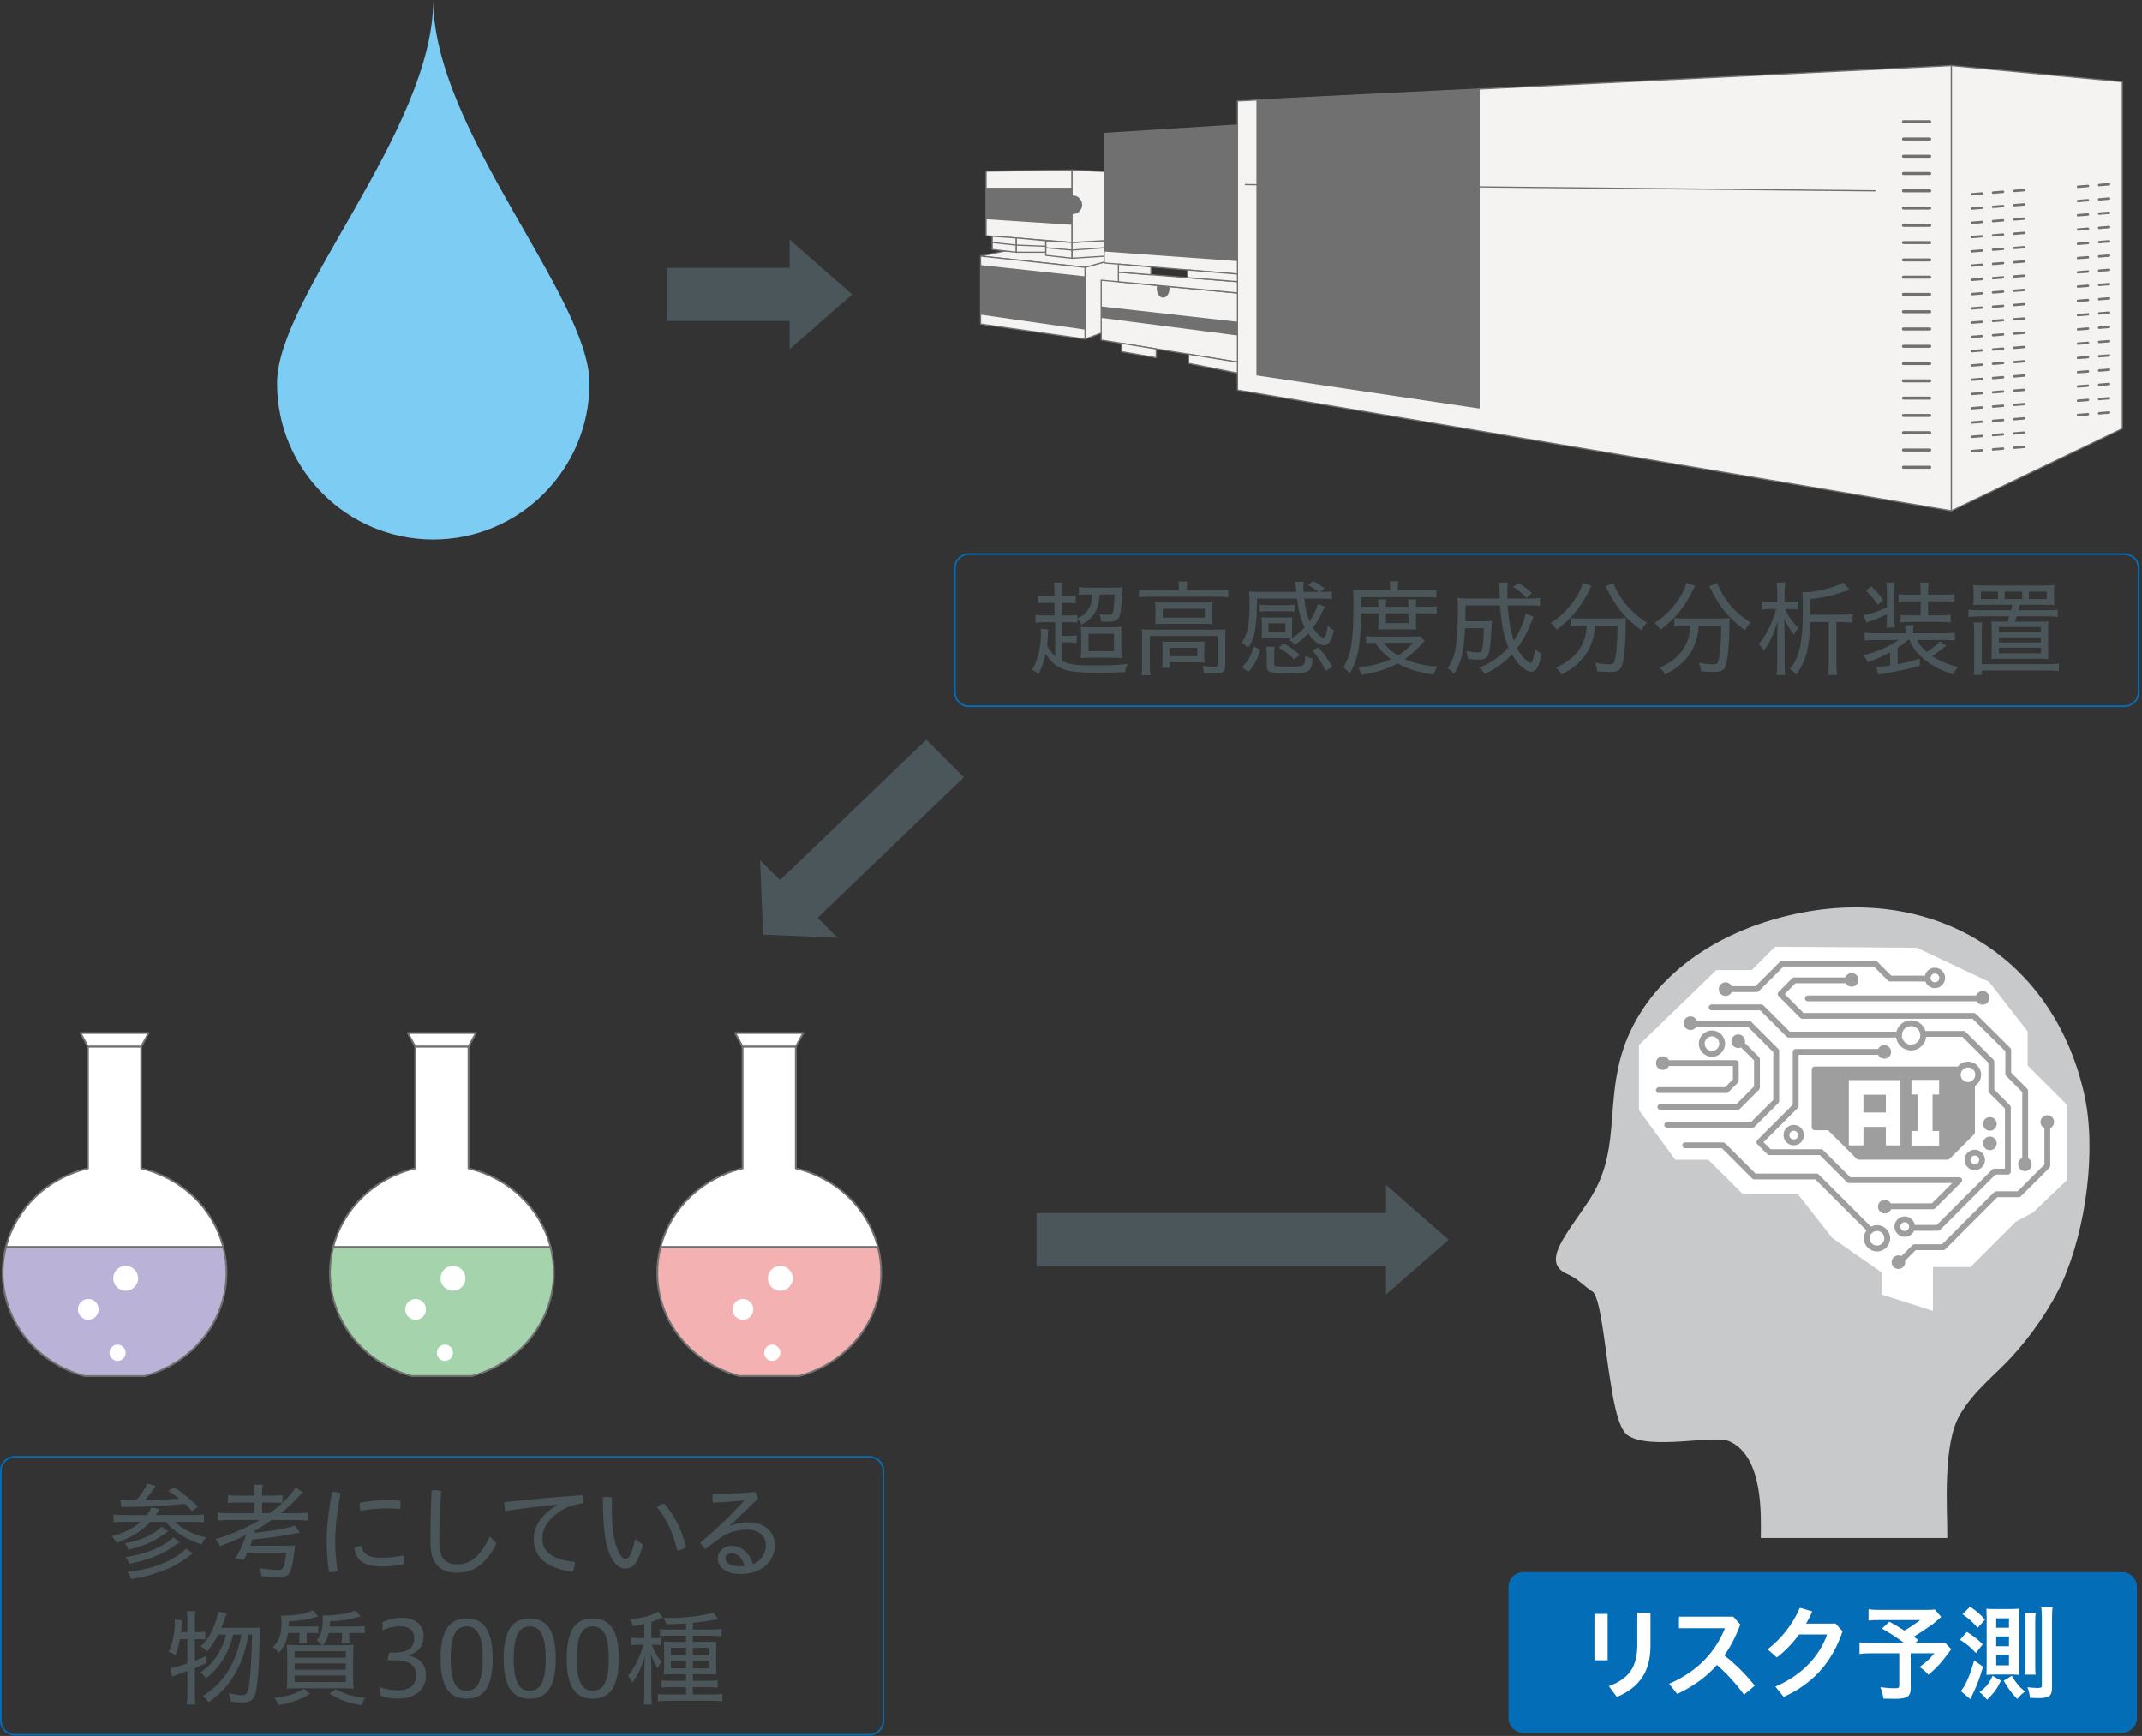 <?xml version="1.0" encoding="UTF-8"?>
<svg id="_レイヤー_1" data-name="レイヤー_1" xmlns="http://www.w3.org/2000/svg" width="501" height="406" version="1.1" viewBox="0 0 501 406">
  <rect x="0" y="0" width="501" height="406" fill="#333333" stroke="none"/>
  <!-- Generator: Adobe Illustrator 29.0.1, SVG Export Plug-In . SVG Version: 2.1.0 Build 192)  -->
  <defs>
    <style>
      .st0 {
        fill: #f4b1b1;
      }

      .st1 {
        stroke: #036eb7;
        stroke-miterlimit: 10;
        stroke-width: .383px;
      }

      .st1, .st2, .st3, .st4, .st5 {
        fill: none;
      }

      .st6 {
        fill: #7dccf3;
      }

      .st7 {
        fill: #9e9e9f;
      }

      .st8 {
        fill: #bbb3d7;
      }

      .st9 {
        fill: #a4d3ac;
      }

      .st10 {
        fill: #c8c9ca;
      }

      .st11 {
        fill: #fff;
      }

      .st12 {
        fill: #717071;
      }

      .st13 {
        fill: #036eb7;
      }

      .st14 {
        fill: #f4f3f1;
      }

      .st2 {
        stroke-width: .283px;
      }

      .st2, .st3, .st4, .st5 {
        stroke: #717071;
        stroke-linecap: round;
        stroke-linejoin: round;
      }

      .st3 {
        stroke-width: .709px;
      }

      .st15 {
        fill: #4a565a;
      }

      .st4 {
        stroke-width: .425px;
      }

      .st5 {
        stroke-width: .567px;
      }
    </style>
  </defs>
  <path class="st6" d="M101.336,126.168c-20.177,0-36.541-16.356-36.541-36.53S101.336,30.408,101.336,0c0,30.408,36.536,69.464,36.536,89.638s-16.365,36.53-36.536,36.53"/>
  <polygon class="st15" points="225.456 181.796 191.234 214.639 195.871 219.276 195.846 219.303 178.492 218.583 177.77 201.226 177.794 201.199 182.434 205.839 216.656 172.997 225.456 181.796"/>
  <polygon class="st15" points="156.001 62.639 184.68 62.639 184.68 56.077 184.716 56.077 199.33 68.862 184.716 81.643 184.68 81.643 184.68 75.081 156.001 75.081 156.001 62.639"/>
  <polygon class="st15" points="242.432 283.716 324.182 283.716 324.182 277.154 324.22 277.154 338.835 289.939 324.22 302.72 324.182 302.72 324.182 296.158 242.432 296.158 242.432 283.716"/>
  <path class="st13" d="M356.287,367.695h140.063c1.917,0,3.473,1.556,3.473,3.473v30.615c0,1.918-1.557,3.475-3.475,3.475h-140.061c-1.916,0-3.472-1.556-3.472-3.472v-30.618c0-1.916,1.556-3.472,3.472-3.472Z"/>
  <path class="st11" d="M372.932,377.465h3.084v10.849h-3.084v-10.849ZM386.037,377.177v7.791c0,6.139-2.79,9.803-7.861,11.916l-1.868-2.523c4.756-1.771,6.648-4.516,6.648-9.711v-7.473h3.081Z"/>
  <path class="st11" d="M407.923,396.349c-1.823-2.523-4.101-4.998-6.335-6.964-2.548,2.912-5.629,5.071-9.296,6.797l-1.893-2.378c6.357-2.72,10.824-7.284,13.059-12.989h-10.754v-2.718h12.693l1.653,1.847c-1.044,2.79-2.284,5.168-3.74,7.233,2.526,1.917,5.05,4.465,7.112,7.061l-2.499,2.111Z"/>
  <path class="st11" d="M429.328,379.726l1.628,1.796c-2.453,7.376-7.088,12.353-13.763,15.337l-1.944-2.402c6.047-2.596,10.315-6.991,12.089-12.183h-6.554c-1.529,2.087-3.303,3.931-5.195,5.365l-2.157-1.895c3.203-2.451,5.92-5.92,7.546-9.708l2.912.849c-.437.973-.919,1.917-1.456,2.842h6.894Z"/>
  <path class="st11" d="M454.026,378.172c-1.58,1.405-1.725,1.526-2.766,2.232-1.434.995-2.429,1.65-3.666,2.402.509.34.534.364,1.095.752l-.706.706h4.273c1.38,0,2.135-.051,2.618-.124l1.507,1.58c-.024.046-.534.725-1.553,2.06-1.116,1.456-2.014,2.405-3.785,3.909-.755-.873-1.216-1.262-2.089-1.796,1.771-1.313,2.378-1.893,3.47-3.23h-5.532v8.182c0,1.938-.801,2.475-3.691,2.475-.776,0-1.965-.024-2.693-.049-.143-1.07-.315-1.725-.704-2.669,1.432.191,2.259.243,3.472.243.777,0,.944-.121.944-.658v-7.524h-6.284c-1.334,0-2.184.051-3.009.146v-2.693c.749.097,1.577.148,3.13.148h7.33c-2.041-1.483-3.227-2.235-5.219-3.375l1.75-1.601c1.526.849,2.059,1.165,3.47,2.062,1.213-.655,1.698-.971,3.761-2.451h-9.22c-1.531,0-2.089.022-2.89.119v-2.645c.825.124,1.553.148,2.936.148h10.533c1.044,0,1.48-.024,2.038-.097l1.483,1.747Z"/>
  <path class="st11" d="M460.035,381.667c1.556.971,2.502,1.698,3.715,2.887l-1.58,2.065c-1.259-1.361-2.181-2.135-3.734-3.108l1.599-1.844ZM463.823,389.795c-.776,2.696-1.313,4.079-2.429,6.46-.243.461-.289.558-.531,1.14l-2.232-1.871c1.186-1.504,2.084-3.567,3.106-7.16l2.086,1.432ZM460.79,375.768c1.626,1.116,2.451,1.847,3.494,3.033l-1.722,1.92c-1.141-1.335-1.99-2.111-3.521-3.179l1.749-1.774ZM468.021,393.073c-.944,1.941-1.674,2.936-3.251,4.465-.752-.898-1.092-1.259-1.771-1.771,1.628-1.259,2.256-2.06,3.057-3.834l1.965,1.14ZM466.249,391.642c-.704,0-1.165.024-1.623.073.021-.607.046-1.116.046-2.208v-11.237c0-.752-.024-1.24-.046-2.017.482.051.992.073,1.866.073h3.909c.728-.022,1.334-.046,1.82-.073-.049.631-.073,1.167-.073,2.162v11.188c0,.971.024,1.529.073,2.111-.558-.049-1.116-.073-1.674-.073h-4.297ZM466.905,380.693h2.984v-2.208h-2.984v2.208ZM466.905,385.015h2.984v-2.281h-2.984v2.281ZM466.905,389.482h2.984v-2.426h-2.984v2.426ZM470.547,391.933c1.141,1.871,1.723,2.575,3.106,3.691-.655.458-.995.776-1.844,1.72-1.359-1.429-2.135-2.499-3.154-4.27l1.892-1.14ZM473.556,391.666c.073-.607.097-1.14.097-2.038v-10.412c0-.898-.024-1.434-.097-2.014h2.596c-.094.558-.121,1.116-.121,2.06v10.366c0,.946.027,1.504.097,2.038h-2.572ZM479.964,394.675c0,1.965-.655,2.478-3.13,2.478-.512,0-1.553-.027-2.017-.051-.17-1.213-.267-1.623-.607-2.496.922.121,1.577.167,2.429.167.798,0,.944-.097.944-.628v-15.464c0-1.092-.046-1.868-.121-2.742h2.623c-.097.706-.121,1.407-.121,2.72v16.017Z"/>
  <path class="st10" d="M411.843,359.701c.024-5.13.712-18.974-7.328-22.608-3.602-1.631-18.368,2.146-23.757-1.383-2.521-1.647-3.602-9.441-4.427-14.747-.952-6.171-2.073-17.769-3.861-18.885-1.655-1.03-3.548-3.117-5.813-4.076-6.422-2.723-.278-9.169,5.052-17.322,7.168-10.956,3.963-21.209,7.409-33.522,4.475-15.984,19.098-28.359,39.512-33.123,31.977-7.479,61.053,8.428,68.758,41.394,3.103,13.261.526,31.963-4.952,44.26-2.693,6.031-7.441,12.809-11.878,17.613-4.319,4.686-8.63,7.716-12.056,13.402-4.23,7.012-2.998,22.061-3.046,28.998"/>
  <polygon class="st11" points="415.184 221.419 409.731 226.871 401.446 226.871 383.342 244.4 383.342 259.637 391.853 271.246 399.591 271.246 407.566 279.215 420.455 279.215 428.548 289.533 440.149 297.618 440.149 302.786 452.108 306.579 452.108 296.335 460.905 296.335 471.517 285.723 475.555 283.551 483.527 275.937 483.527 258.462 474.267 249.201 474.267 241.232 465.235 229.629 448.355 221.654 415.184 221.419"/>
  <path class="st7" d="M400.362,236.282h11.331l6.174,6.171c.129.129.299.199.482.199h25.14c.245,1.709,1.725,3.017,3.488,3.017,1.828,0,3.343-1.399,3.515-3.184h8.495l6.096,6.087v6.548c0,.183.07.353.2.483l3.666,3.672v14.062h-2.494c-.186,0-.364.07-.493.205l-12.949,12.946h-5.16c-.189-1.13-1.173-1.992-2.356-1.992-1.318,0-2.394,1.068-2.394,2.391s1.076,2.389,2.394,2.389c.973,0,1.817-.585,2.192-1.418h5.61c.181,0,.356-.078.483-.205l12.951-12.951h2.898c.386,0,.685-.302.685-.679v-15.03c0-.186-.067-.353-.194-.48l-3.666-3.683v-6.538c0-.183-.081-.359-.208-.483l-6.487-6.489c-.129-.138-.304-.205-.482-.205h-8.926c-.437-1.448-1.782-2.502-3.375-2.502-1.647,0-3.038,1.14-3.421,2.674h-24.929l-6.171-6.174c-.132-.129-.302-.202-.48-.202h-11.614c-.377,0-.685.305-.685.685s.307.685.685.685M445.498,287.907c-.566,0-1.027-.461-1.027-1.019,0-.569.461-1.027,1.027-1.027.571,0,1.027.458,1.027,1.027,0,.558-.456,1.019-1.027,1.019M446.978,239.978c1.194,0,2.162.976,2.162,2.165s-.968,2.162-2.162,2.162c-1.159,0-2.106-.919-2.157-2.073.035-.075.06-.17.06-.262,0-.062-.013-.124-.033-.178.17-1.03,1.062-1.814,2.13-1.814"/>
  <path class="st7" d="M410.348,263.57l5.58-5.573c.127-.132.202-.307.202-.485v-11.73c0-.178-.076-.35-.202-.48l-6.376-6.379c-.127-.121-.299-.194-.485-.194h-12.172c-.229-.604-.806-1.027-1.488-1.027-.884,0-1.599.712-1.599,1.591,0,.884.714,1.601,1.599,1.601.59,0,1.105-.321,1.378-.803h12.002l5.974,5.982v11.15l-5.179,5.184h-19.635c-.385,0-.682.31-.682.679,0,.383.297.682.682.682h19.921c.183,0,.35-.073.48-.199"/>
  <path class="st7" d="M406.933,259.36l4.497-4.494c.129-.132.197-.305.197-.483v-6.662c0-.186-.067-.353-.197-.488l-3.321-3.321c.03-.132.048-.264.048-.404,0-.874-.712-1.593-1.591-1.593-.884,0-1.599.72-1.599,1.593,0,.884.714,1.593,1.599,1.593.232,0,.453-.051.65-.143l3.044,3.044v6.096l-4.093,4.095h-17.826c-.369,0-.674.307-.674.69,0,.377.305.679.674.679h18.109c.18,0,.353-.075.482-.202"/>
  <path class="st7" d="M403.777,255.638c.181,0,.353-.073.485-.208l2.213-2.213c.132-.129.202-.302.202-.485v-4.101c0-.38-.302-.682-.682-.682h-15.637c-.261-.539-.806-.911-1.439-.911-.887,0-1.593.712-1.593,1.593s.707,1.596,1.593,1.596c.634,0,1.178-.375,1.439-.914h14.954v3.133l-1.82,1.825h-15.486c-.375,0-.682.302-.682.677,0,.38.307.69.682.69h15.769Z"/>
  <path class="st7" d="M461.666,236.911h-39.846l-4.381-4.443,2.505-2.51h11.77c.275.48.79.798,1.372.798.89,0,1.598-.714,1.598-1.588,0-.882-.709-1.599-1.598-1.599-.671,0-1.251.429-1.48,1.024h-11.951c-.178,0-.353.073-.482.199l-3.184,3.192c-.272.264-.272.696-.005.962l5.068,5.12c.127.129.304.202.482.202h39.852l7.656,7.603v5.265c0,.178.067.356.192.48l3.761,3.799v15.434c-.572.237-.96.806-.96,1.461,0,.879.707,1.599,1.588,1.599s1.582-.72,1.582-1.599c0-.615-.337-1.138-.836-1.413v-15.761c0-.183-.076-.35-.202-.485l-3.764-3.796v-5.268c0-.189-.07-.359-.202-.488l-8.053-7.994c-.129-.132-.299-.197-.482-.197"/>
  <path class="st7" d="M461.89,268.898c-1.313,0-2.389,1.068-2.389,2.389s1.075,2.394,2.389,2.394c1.324,0,2.397-1.078,2.397-2.394s-1.073-2.389-2.397-2.389M461.89,272.311c-.558,0-1.022-.456-1.022-1.024,0-.563.464-1.022,1.022-1.022.572,0,1.027.458,1.027,1.022,0,.569-.455,1.024-1.027,1.024"/>
  <path class="st7" d="M417.145,265.484c0,1.316,1.078,2.391,2.394,2.391s2.399-1.076,2.399-2.391c0-1.324-1.078-2.397-2.399-2.397s-2.394,1.073-2.394,2.397M420.571,265.484c0,.558-.466,1.022-1.033,1.022s-1.019-.464-1.019-1.022c0-.569.453-1.027,1.019-1.027s1.033.458,1.033,1.027"/>
  <path class="st7" d="M439.014,286.545c-.512,0-1.006.121-1.423.348-.006-.008-.016-.024-.035-.03l-12.18-12.186c-.124-.132-.305-.199-.48-.199h-14.288l-7.085-7.088c-.132-.127-.31-.202-.488-.202h-8.881c-.377,0-.682.307-.682.687,0,.375.304.679.682.679h8.603l7.082,7.088c.127.127.299.194.48.194h14.294l11.938,11.938c-.383.518-.615,1.151-.615,1.847,0,1.685,1.38,3.068,3.079,3.068s3.079-1.383,3.079-3.068c0-1.701-1.383-3.076-3.079-3.076M439.014,291.325c-.944,0-1.712-.766-1.712-1.704,0-.944.768-1.715,1.712-1.715s1.709.771,1.709,1.715c0,.938-.768,1.704-1.709,1.704"/>
  <path class="st7" d="M403.486,244.08c0-1.696-1.375-3.079-3.068-3.079s-3.073,1.383-3.073,3.079,1.38,3.073,3.073,3.073,3.068-1.378,3.068-3.073M398.711,244.08c0-.941.76-1.709,1.707-1.709.941,0,1.709.768,1.709,1.709s-.768,1.704-1.709,1.704c-.946,0-1.707-.76-1.707-1.704"/>
  <path class="st7" d="M465.426,269.012c.882,0,1.596-.723,1.596-1.601s-.714-1.591-1.596-1.591-1.596.709-1.596,1.591.712,1.601,1.596,1.601"/>
  <path class="st7" d="M465.426,264.457c.882,0,1.596-.717,1.596-1.593,0-.884-.714-1.596-1.596-1.596s-1.596.712-1.596,1.596c0,.876.712,1.593,1.596,1.593"/>
  <path class="st7" d="M480.451,262.409c0-.876-.714-1.591-1.591-1.591s-1.596.714-1.596,1.591c0,.636.375,1.178.914,1.434v8.527l-6.263,6.257h-5.014c-.181,0-.348.081-.477.208l-12.188,12.178h-6.457c-.183,0-.353.073-.482.199l-2.564,2.558c-.213-.102-.455-.164-.712-.164-.879,0-1.593.704-1.593,1.588s.714,1.596,1.593,1.596,1.593-.714,1.593-1.596c0-.113-.011-.226-.038-.329l2.483-2.486h6.462c.183,0,.356-.073.485-.199l12.175-12.186h5.017c.183,0,.353-.07.48-.2l6.665-6.659c.129-.127.199-.302.199-.483v-8.81c.539-.256.909-.798.909-1.434"/>
  <path class="st7" d="M403.603,232.921c.636,0,1.186-.369,1.44-.914h5.85c.181,0,.35-.067.477-.197l5.775-5.775h21.128l3.297,3.297c.135.129.305.202.485.202h8.263c.343.911,1.213,1.564,2.24,1.564,1.313,0,2.391-1.073,2.391-2.394,0-1.31-1.078-2.386-2.391-2.386-1.132,0-2.076.79-2.321,1.852h-7.894l-3.308-3.305c-.124-.127-.299-.2-.482-.2h-21.684c-.178,0-.361.073-.482.2l-5.78,5.777h-5.564c-.253-.536-.803-.909-1.44-.909-.876,0-1.588.712-1.588,1.591s.712,1.596,1.588,1.596M452.559,227.683c.566,0,1.024.464,1.024,1.022,0,.563-.458,1.03-1.024,1.03-.561,0-1.019-.466-1.019-1.03,0-.558.458-1.022,1.019-1.022"/>
  <path class="st7" d="M442.226,281.449c-.27-.496-.79-.828-1.391-.828-.882,0-1.593.712-1.593,1.591,0,.884.712,1.599,1.593,1.599.666,0,1.24-.412,1.477-.992h9.816c.186,0,.364-.075.488-.202l6.12-6.123c.197-.191.253-.493.145-.741-.1-.256-.353-.423-.631-.423h-25.501l-6.349-6.349c-.127-.127-.299-.197-.482-.197h-11.781l-1.653-1.65,7.996-7.994c.13-.132.205-.305.205-.483v-11.959h18.591c.262.536.809.906,1.445.906.882,0,1.593-.706,1.593-1.593,0-.879-.712-1.588-1.593-1.588-.636,0-1.183.369-1.445.909h-19.274c-.38,0-.687.305-.687.679v12.356l-8.279,8.279c-.267.267-.267.704,0,.965l2.335,2.337c.124.127.299.202.485.202h11.784l6.341,6.344c.127.132.302.199.483.199h24.142l-4.761,4.756h-9.619Z"/>
  <path class="st7" d="M422.843,232.809c-.377,0-.679.302-.679.682,0,.377.302.687.679.687h39.499c.267.474.787.795,1.372.795.884,0,1.599-.72,1.599-1.593,0-.882-.714-1.599-1.599-1.599-.68,0-1.256.423-1.488,1.027h-39.383Z"/>
  <path class="st7" d="M460.302,248.292c-.965,0-1.823.439-2.383,1.135h-33.476c-.38,0-.693.305-.693.682v13.553c0,.377.313.679.693.679h3.127l6.691,6.686c.127.132.299.208.48.208h20.778c.178,0,.364-.075.483-.208l5.723-5.721c.129-.121.199-.302.199-.485v-10.851c.868-.539,1.453-1.507,1.453-2.607,0-1.693-1.383-3.071-3.076-3.071M452.011,255.979v8.533h1.529v3.416h-6.473v-3.416h1.531v-8.533h-1.531v-3.424h6.473v3.424h-1.529ZM461.132,252.854c-.111.016-.224.067-.315.138-.162.054-.332.075-.515.075-.944,0-1.712-.763-1.712-1.704s.768-1.707,1.712-1.707,1.706.766,1.706,1.707c0,.636-.353,1.192-.876,1.491M432.428,267.876v-15.262h12.07v15.262h-3.416v-4.33h-5.241v4.33h-3.413ZM441.082,260.19h-5.241v-4.157h5.241v4.157Z"/>
  <polygon class="st11" points="33.016 244.796 20.563 244.796 18.832 241.593 34.755 241.593 33.016 244.796"/>
  <polygon class="st4" points="33.016 244.796 20.563 244.796 18.832 241.593 34.755 241.593 33.016 244.796"/>
  <path class="st11" d="M33.016,273.261v-28.467h-12.453v28.467c-9.457,2.211-16.885,9.347-19.19,18.411h50.84c-2.305-9.064-9.732-16.2-19.198-18.411"/>
  <path class="st4" d="M33.016,273.261v-28.467h-12.453v28.467c-9.457,2.211-16.885,9.347-19.19,18.411h50.84c-2.305-9.064-9.732-16.2-19.198-18.411Z"/>
  <path class="st8" d="M19.783,321.818h14.014c11.062-2.944,19.179-12.652,19.179-24.188,0-2.046-.27-4.047-.763-5.958H1.373c-.491,1.911-.76,3.912-.76,5.958,0,11.536,8.115,21.244,19.171,24.188"/>
  <path class="st4" d="M19.783,321.818h14.014c11.062-2.944,19.179-12.652,19.179-24.188,0-2.046-.27-4.047-.763-5.958H1.373c-.491,1.911-.76,3.912-.76,5.958,0,11.536,8.115,21.244,19.171,24.188Z"/>
  <path class="st11" d="M29.386,316.376c0,1.049-.841,1.895-1.89,1.895s-1.89-.847-1.89-1.895c0-1.043.841-1.89,1.89-1.89s1.89.847,1.89,1.89"/>
  <path class="st11" d="M23.072,306.229c0,1.34-1.087,2.429-2.429,2.429s-2.434-1.089-2.434-2.429c0-1.348,1.092-2.429,2.434-2.429s2.429,1.081,2.429,2.429"/>
  <path class="st11" d="M32.295,298.965c0,1.609-1.299,2.906-2.909,2.906s-2.904-1.297-2.904-2.906,1.297-2.904,2.904-2.904,2.909,1.299,2.909,2.904"/>
  <polygon class="st11" points="109.577 244.796 97.124 244.796 95.391 241.593 111.316 241.593 109.577 244.796"/>
  <polygon class="st4" points="109.577 244.796 97.124 244.796 95.391 241.593 111.316 241.593 109.577 244.796"/>
  <path class="st11" d="M109.577,273.261v-28.467h-12.453v28.467c-9.46,2.211-16.887,9.347-19.192,18.411h50.843c-2.305-9.064-9.735-16.2-19.198-18.411"/>
  <path class="st4" d="M109.577,273.261v-28.467h-12.453v28.467c-9.46,2.211-16.887,9.347-19.192,18.411h50.843c-2.305-9.064-9.735-16.2-19.198-18.411Z"/>
  <path class="st9" d="M96.342,321.818h14.014c11.062-2.944,19.179-12.652,19.179-24.188,0-2.046-.27-4.047-.76-5.958h-50.843c-.488,1.911-.76,3.912-.76,5.958,0,11.536,8.115,21.244,19.171,24.188"/>
  <path class="st4" d="M96.342,321.818h14.014c11.062-2.944,19.179-12.652,19.179-24.188,0-2.046-.27-4.047-.76-5.958h-50.843c-.488,1.911-.76,3.912-.76,5.958,0,11.536,8.115,21.244,19.171,24.188Z"/>
  <path class="st11" d="M105.946,316.376c0,1.049-.844,1.895-1.89,1.895s-1.893-.847-1.893-1.895c0-1.043.844-1.89,1.893-1.89s1.89.847,1.89,1.89"/>
  <path class="st11" d="M99.633,306.229c0,1.34-1.089,2.429-2.429,2.429s-2.437-1.089-2.437-2.429c0-1.348,1.092-2.429,2.437-2.429s2.429,1.081,2.429,2.429"/>
  <path class="st11" d="M108.856,298.965c0,1.609-1.302,2.906-2.909,2.906s-2.906-1.297-2.906-2.906,1.297-2.904,2.906-2.904,2.909,1.299,2.909,2.904"/>
  <polygon class="st11" points="186.136 244.796 173.683 244.796 171.952 241.593 187.875 241.593 186.136 244.796"/>
  <polygon class="st4" points="186.136 244.796 173.683 244.796 171.952 241.593 187.875 241.593 186.136 244.796"/>
  <path class="st11" d="M186.136,273.261v-28.467h-12.453v28.467c-9.457,2.211-16.887,9.347-19.19,18.411h50.843c-2.308-9.064-9.735-16.2-19.201-18.411"/>
  <path class="st4" d="M186.136,273.261v-28.467h-12.453v28.467c-9.457,2.211-16.887,9.347-19.19,18.411h50.843c-2.308-9.064-9.735-16.2-19.201-18.411Z"/>
  <path class="st0" d="M172.903,321.818h14.011c11.064-2.944,19.182-12.652,19.182-24.188,0-2.046-.27-4.047-.76-5.958h-50.843c-.491,1.911-.76,3.912-.76,5.958,0,11.536,8.115,21.244,19.171,24.188"/>
  <path class="st4" d="M172.903,321.818h14.011c11.064-2.944,19.182-12.652,19.182-24.188,0-2.046-.27-4.047-.76-5.958h-50.843c-.491,1.911-.76,3.912-.76,5.958,0,11.536,8.115,21.244,19.171,24.188Z"/>
  <path class="st11" d="M182.505,316.376c0,1.049-.841,1.895-1.89,1.895s-1.89-.847-1.89-1.895c0-1.043.841-1.89,1.89-1.89s1.89.847,1.89,1.89"/>
  <path class="st11" d="M176.192,306.229c0,1.34-1.087,2.429-2.429,2.429s-2.434-1.089-2.434-2.429c0-1.348,1.089-2.429,2.434-2.429s2.429,1.081,2.429,2.429"/>
  <path class="st11" d="M185.417,298.965c0,1.609-1.305,2.906-2.912,2.906s-2.906-1.297-2.906-2.906,1.299-2.904,2.906-2.904,2.912,1.299,2.912,2.904"/>
  <path class="st1" d="M3.481,340.729h199.852c1.814,0,3.286,1.473,3.286,3.286v58.405c0,1.814-1.473,3.286-3.286,3.286H3.48c-1.815,0-3.289-1.474-3.289-3.289v-58.4c0-1.815,1.474-3.289,3.289-3.289Z"/>
  <path class="st15" d="M34.322,354.341c.582-.801.828-1.189,1.046-1.796l1.963.415c-.386.628-.507.822-.922,1.38h8.619c1.283,0,2.06-.049,2.669-.143v1.844c-.679-.075-1.483-.121-2.647-.121h-4.152c1.483,1.574,4.079,2.885,7.306,3.664-.461.512-.749.949-1.019,1.628-3.809-1.237-6.697-3.087-8.371-5.292h-3.664c-1.968,2.159-4.13,3.518-7.888,4.928-.391-.731-.609-.995-1.143-1.531,3.157-.895,4.952-1.822,6.772-3.397h-3.666c-1.116,0-1.99.046-2.669.121v-1.844c.582.094,1.456.143,2.647.143h5.12ZM31.871,350.898c1.31-1.556,2.062-2.723,2.548-3.909l1.968.534q-.121.146-.634.919c-.437.661-1.237,1.677-1.841,2.429,4.78-.148,5.19-.17,7.983-.391-.679-.558-1.14-.895-2.55-1.814l1.386-.828c2.208,1.504,3.47,2.521,5.608,4.537l-1.459,1.016c-.898-.968-1.14-1.21-1.601-1.674-4.079.437-8.592.658-13.639.733-.536,0-.825.022-1.216.046l-.315-1.72c.706.067,2.041.121,2.89.121h.873ZM39.32,358.18q-.24.167-.873.604c-2.815,1.917-4.877,2.812-8.422,3.64-.243-.706-.41-.968-.847-1.48,2.936-.51,5.074-1.31,7.061-2.596.682-.464,1.213-.9,1.58-1.262l1.502,1.095ZM42.041,360.655c-2.426,1.769-3.47,2.375-5.511,3.227-1.844.774-3.761,1.359-6.287,1.844-.313-.774-.461-1.022-.922-1.556,3.545-.483,6.484-1.459,9.08-3.011,1.068-.625,1.747-1.138,2.135-1.599l1.504,1.095ZM45.098,363.324c-.267.194-.313.216-.777.558-2.208,1.674-4.028,2.669-6.433,3.564-2.208.855-3.882,1.264-7.209,1.871-.218-.679-.41-1.016-.898-1.674,4.71-.534,8.037-1.574,11.143-3.424,1.116-.679,2.062-1.432,2.572-2.038l1.601,1.143Z"/>
  <path class="st15" d="M53.708,355.505c-1.165,0-2.062.051-2.815.146v-1.89c.582.094,1.432.143,2.815.143h5.826v-2.496h-3.594c-1.237,0-1.892.022-2.62.121v-1.868c.628.094,1.334.143,2.62.143h3.594v-.386c0-.973-.024-1.507-.148-2.165h2.065c-.097.558-.146,1.17-.146,2.165v.386h2.16c1.264,0,1.99-.049,2.62-.143v1.817c1.383-1.286,2.55-2.691,3.033-3.64l1.653,1.165c-.17.167-.197.194-.485.536-1.143,1.359-2.766,2.885-4.588,4.365h3.594c1.283,0,2.084-.049,2.669-.143v1.89c-.728-.094-1.626-.146-2.696-.146h-5.726c-1.334.946-2.402,1.626-3.882,2.426q-.097.315-.145.558c3.47-.364,4.998-.58,7.134-1.043,1.165-.24,1.871-.437,2.308-.652l1.186,1.628c-.288.067-2.278.458-2.693.531-2.912.512-4.562.728-8.422,1.089-.218.685-.288.927-.507,1.485h7.91c1.48,0,2.089-.027,2.623-.1q-.049.221-.291,2.089c-.318,2.596-.679,4.03-1.192,4.589-.483.558-1.237.752-2.718.752-.898,0-1.99-.073-3.737-.243-.049-.779-.121-1.068-.415-1.849,1.313.224,3.23.418,4.225.418.849,0,1.237-.221,1.483-.9.192-.585.386-1.628.558-3.133h-9.128c-.192.464-.34.779-.777,1.653l-1.987-.315c1.259-2.232,1.893-3.64,2.472-5.462-2.256,1.092-3.858,1.771-6.114,2.596-.245-.604-.461-.968-1.019-1.647,3.664-1.07,7.67-2.817,10.312-4.47h-7.012ZM63.101,353.903c1.262-.944,2.087-1.601,2.936-2.375-.558-.1-1.213-.121-2.451-.121h-2.281v2.496h1.796Z"/>
  <path class="st15" d="M79.648,349.195c-.925,4.828-1.24,8.301-1.24,11.601,0,1.701.173,4.154.534,6.629-.461.17-.944.264-1.477.264-.173,0-.34,0-.512-.022-.386-2.526-.534-5.05-.534-6.918,0-3.445.34-6.966,1.264-11.843.604,0,1.456.121,1.965.288M94.548,365.287c0,.194-.022.391-.049.558-1.868.364-3.518.512-5.362.512-4.055,0-5.923-1.534-6.239-4.297.34-.27,1.043-.464,1.626-.51.437,1.99,1.701,2.769,4.634,2.769,1.577,0,3.23-.148,5.122-.512.17.391.267.949.267,1.48M90.326,350.823c1.262,0,2.354.073,3.324.194.024.197.049.412.049.652,0,.439-.049.922-.145,1.291-.874-.127-1.844-.173-3.179-.173-1.774,0-4.128.194-6.093.582-.097-.437-.17-.9-.17-1.359,0-.173,0-.315.024-.483,1.893-.491,4.343-.706,6.19-.706"/>
  <path class="st15" d="M100.684,359.464c0-3.205.073-6.772.243-10.873.264-.049.558-.075.849-.075.485,0,.971.075,1.434.218-.318,4.295-.464,7.94-.464,10.824v1.237c0,3.618,1.504,5.076,4.128,5.076,2.936,0,5.338-1.553,7.691-6.53l1.556,1.647c-2.596,5.147-5.68,6.845-9.247,6.845-3.545,0-6.19-1.769-6.19-6.966v-1.405Z"/>
  <path class="st15" d="M130.289,351.892c-2.912.243-7.497.822-12.062,1.48-.17-.485-.267-1.043-.267-1.58,0-.17,0-.315.024-.485,6.212-.631,12.086-1.189,18.276-1.647.121.383.17.847.17,1.283,0,.197,0,.391-.024.585-2.062.364-3.666.868-5.049,1.696-3.324,2.065-4.492,4.37-4.492,6.651,0,2.912,1.968,4.807,7.6,5.459.024.755-.173,1.607-.512,2.286-6.236-.806-9.102-3.596-9.102-7.524,0-2.817,1.313-5.535,5.465-8.109l-.027-.094Z"/>
  <path class="st15" d="M150.38,361.26c-.461,1.796-.995,3.154-1.553,4.055-.755,1.189-1.531,1.526-2.596,1.526-1.046,0-2.211-.558-3.254-2.575-1.383-2.669-1.965-6.578-1.965-14.076.291-.073.607-.094.922-.094.413,0,.801.049,1.213.143-.024.973-.049,1.747-.049,2.405,0,4.634.464,8.058,1.65,10.458.585,1.116,1.046,1.459,1.529,1.459.364,0,.704-.121,1.046-.752.41-.752.849-1.99,1.237-3.861l1.82,1.313ZM155.308,351.671c2.424,2.575,4.295,6.408,5.144,10.172-.51.412-1.31.728-2.062.801-.801-3.718-2.453-7.503-4.731-10.145.461-.412,1.019-.755,1.65-.828"/>
  <path class="st15" d="M170.809,356.868c1.259-.537,2.836-.828,4.292-.828,3.521,0,6.12,2.087,6.12,5.365,0,3.712-2.987,6.721-7.985,6.721-3.448,0-5.365-1.574-5.365-3.667,0-1.453,1.262-2.912,3.227-2.912,2.329,0,4.152,1.58,4.998,4.249,1.823-.679,3.036-2.354,3.036-4.392,0-2.162-1.601-3.642-4.491-3.642-2.278,0-4.44.706-6.163,1.917-1.213.852-2.451,1.796-3.497,2.62-.483-.437-.919-.968-1.189-1.526,3.715-3.011,7.063-6.314,10.245-9.784l-.051-.073c-2.278.243-4.586.415-7.231.536-.075-.437-.121-.9-.121-1.337,0-.194,0-.41.024-.607,3.057-.073,6.333-.267,9.951-.582.315.488.558,1.019.679,1.553l-6.53,6.311.051.075ZM171.097,363.25c-.898,0-1.432.51-1.432,1.21,0,1.095,1.189,1.849,3.351,1.849.461,0,.777-.027,1.14-.075-.609-2.035-1.75-2.984-3.06-2.984"/>
  <path class="st15" d="M42.075,383.365c-.288,1.531-.507,2.378-1.043,3.812-.534-.412-.898-.634-1.553-.876.534-1.21.777-1.963,1.07-3.421.218-1.165.361-2.381.361-3.348,0-.291-.022-.437-.049-.774l1.771.24q-.07.485-.145,1.334c-.046.604-.097.873-.143,1.383h1.48v-2.912c0-.801-.049-1.31-.17-1.968h2.062c-.121.631-.146,1.14-.146,1.968v2.912h.946c.752,0,1.092-.027,1.504-.121v1.844c-.582-.049-.898-.073-1.504-.073h-.946v5.05c1.019-.391,1.383-.534,2.572-1.07v1.674c-1.213.558-1.626.733-2.572,1.116v5.972c0,.9.049,1.674.146,2.548h-2.062c.121-.847.17-1.553.17-2.548v-5.292q-.582.194-2.308.828c-.582.194-.749.267-1.213.485l-.51-2.014c.997-.1,2.114-.415,4.03-1.068v-5.68h-1.75ZM54.552,382.3c-.609,2.327-1.167,3.712-2.087,5.338-1.095,1.893-2.502,3.491-4.297,4.904-.364-.558-.75-.995-1.31-1.413,1.917-1.283,3.154-2.569,4.27-4.51.801-1.335,1.262-2.502,1.75-4.319h-1.847c-.776,1.553-1.553,2.718-2.645,3.982-.534-.612-.801-.855-1.432-1.219,1.31-1.283,2.159-2.575,2.96-4.416.582-1.359.973-2.645,1.14-3.712l1.968.388q-.172.412-.679,1.817c-.173.512-.294.855-.582,1.58h7.112c.995,0,1.553-.027,1.99-.094-.076.607-.076.625-.148,3.227-.146,6.597-.507,10.873-.995,12.374-.485,1.432-1.286,1.944-3.033,1.944-.849,0-1.698-.075-2.718-.216-.049-.779-.194-1.313-.485-1.971,1.068.27,2.451.485,3.106.485,1.092,0,1.432-.531,1.725-2.718.337-2.502.558-6.575.628-11.452h-.825c-.704,3.685-1.48,6.066-2.815,8.541-1.601,2.984-3.351,4.95-6.481,7.282-.485-.658-.752-.922-1.432-1.386,3.036-1.99,5.049-4.149,6.627-7.107,1.189-2.259,1.868-4.297,2.451-7.33h-1.917Z"/>
  <path class="st15" d="M67.36,381.911c-.291,2.011-.873,3.249-2.138,4.68-.483-.604-.75-.868-1.405-1.378,1.405-1.313,2.038-3.011,2.038-5.486,0-.728-.049-1.359-.121-1.871.218.027.386.027.482.027.925,0,2.939-.173,4.006-.342,1.262-.216,1.965-.437,2.984-.922l1.192,1.432c-2.718.801-3.594.949-6.848,1.165-.022.585-.022.855-.046,1.192h5.074c.822,0,1.359-.027,1.865-.097v1.696c-.531-.073-1.089-.094-1.844-.094h-.874v1.07c0,.315.049,1.041.076,1.31h-1.847c.049-.391.097-.973.097-1.291v-1.089h-2.693ZM72.528,396.132c-2.596,1.507-4.197,2.087-7.376,2.645-.315-.752-.391-.895-.973-1.696,3.254-.364,4.783-.828,6.869-2.089l1.48,1.14ZM83.425,380.406c.828,0,1.264-.027,1.892-.097v1.723c-.604-.1-1.065-.121-1.866-.121h-1.771v1.116c0,.337.046,1.043.094,1.264h-1.893c.049-.27.097-.873.097-1.216v-1.165h-3.081c-.291,1.21-.585,1.844-1.337,2.866h4.467c1.165,0,1.895-.027,2.693-.102-.097.782-.121,1.386-.121,2.844v4.756c0,1.359.024,2.111.121,2.669-.655-.073-1.432-.094-2.572-.094h-10.533c-1.092,0-1.893.022-2.548.094.097-.607.121-1.405.121-2.718v-4.734c0-1.359-.024-1.941-.121-2.817.776.075,1.504.102,2.596.102h5.68c-.342-.391-.803-.801-1.31-1.116,1.065-1.143,1.456-2.429,1.456-4.904,0-.437,0-.585-.051-.946.294.046.464.046.706.046.725,0,2.184-.121,3.324-.267,1.626-.216,2.596-.485,3.691-.944l1.189,1.405q-.391.097-1.604.412c-1.577.415-2.936.585-5.556.752-.024.558-.024.631-.075,1.192h6.311ZM68.913,387.688h11.962v-1.507h-11.962v1.507ZM68.913,390.505h11.962v-1.459h-11.962v1.459ZM68.913,393.39h11.962v-1.526h-11.962v1.526ZM78.5,395.064c2.405,1.237,3.931,1.701,6.942,2.038-.413.585-.585.922-.9,1.725-3.324-.609-4.926-1.189-7.473-2.72l1.432-1.043Z"/>
  <path class="st15" d="M88.952,394.606c.873.31,2.283.728,3.836.728,3.278,0,4.537-1.359,4.537-3.451,0-2.548-1.817-3.564-4.78-3.564h-1.917l.388-1.796h1.138c2.796,0,4.713-.9,4.713-3.327,0-1.628-.801-2.839-3.521-2.839-1.65,0-3.206.631-3.885.946v-1.941c1.48-.658,2.914-.995,4.637-.995,3.033,0,4.977,1.698,4.977,4.195,0,2.286-1.092,3.96-3.739,4.613,2.669.391,4.297,2.038,4.297,4.634,0,2.984-2.135,5.465-6.581,5.465-2.035,0-3.251-.388-4.101-.731v-1.938Z"/>
  <path class="st15" d="M103.051,387.903c0-6.282,1.841-9.387,6.087-9.387s6.093,3.173,6.093,9.387-1.841,9.393-6.093,9.393-6.087-3.127-6.087-9.393M112.902,387.903c0-4.95-1.068-7.524-3.764-7.524-2.715,0-3.734,2.575-3.734,7.524s1.019,7.551,3.734,7.551c2.696,0,3.764-2.596,3.764-7.551"/>
  <path class="st15" d="M117.803,387.903c0-6.282,1.841-9.387,6.09-9.387s6.09,3.173,6.09,9.387-1.841,9.393-6.09,9.393-6.09-3.127-6.09-9.393M127.654,387.903c0-4.95-1.068-7.524-3.761-7.524-2.718,0-3.737,2.575-3.737,7.524s1.019,7.551,3.737,7.551c2.693,0,3.761-2.596,3.761-7.551"/>
  <path class="st15" d="M132.554,387.903c0-6.282,1.841-9.387,6.087-9.387s6.093,3.173,6.093,9.387-1.841,9.393-6.093,9.393-6.087-3.127-6.087-9.393M142.405,387.903c0-4.95-1.068-7.524-3.764-7.524-2.715,0-3.734,2.575-3.734,7.524s1.019,7.551,3.734,7.551c2.696,0,3.764-2.596,3.764-7.551"/>
  <path class="st15" d="M150.7,379.799c-1.019.243-1.456.337-2.618.531-.197-.604-.391-1.014-.755-1.553,2.453-.288,4.225-.725,5.802-1.432.412-.194.558-.264.825-.458l1.068,1.453q-.243.075-1.262.485c-.488.194-.925.369-1.407.51v3.788h.655c.704,0,1.116-.022,1.553-.097v1.75c-.461-.073-.922-.1-1.577-.1h-.558c.898,2.111,1.262,2.769,2.308,3.96-.536.752-.658.919-.9,1.553-.728-1.143-1.092-1.922-1.601-3.348.046.747.073,1.014.073,1.72.024.437.024.728.024.895.024.464.024.779.024.9v5.556c0,1.264.022,1.895.143,2.742h-1.938c.097-.847.143-1.626.143-2.742v-4.971c.051-1.895.1-3.133.121-3.691-.701,2.623-1.553,4.392-2.957,6.309-.294-.679-.537-1.116-.973-1.65,1.601-1.941,2.89-4.564,3.591-7.233h-1.116c-.655,0-1.238.027-1.841.121v-1.796c.58.073,1.162.121,1.866.121h1.31v-3.324ZM160.459,379.699c-1.75.1-2.647.148-4.589.175-.194-.612-.361-.976-.679-1.485.658.027,1.165.027,1.48.027,3.712,0,8.446-.607,10.121-1.286l1.191,1.507q-.145.019-.876.189c-1.283.267-3.154.536-5.047.731v1.556h4.392c.995,0,1.674-.049,2.329-.148v1.723c-.631-.097-1.356-.121-2.208-.121h-4.513v1.432h3.3c1.022,0,1.604-.022,2.208-.075-.07.612-.07.876-.07,1.992v3.497c0,1.237.024,1.626.07,2.232-.558-.049-1.092-.075-2.111-.075h-3.397v1.534h3.448c1.186,0,1.771-.027,2.329-.121v1.723c-.679-.075-1.483-.121-2.356-.121h-3.421v1.72h4.443c1.019,0,1.771-.046,2.451-.121v1.75c-.731-.094-1.41-.148-2.526-.148h-10.021c-1.216,0-1.92.027-2.551.121v-1.723c.607.1,1.334.121,2.524.121h4.079v-1.72h-3.373c-1.119,0-1.653.024-2.332.094v-1.674c.631.073,1.14.1,2.308.1h3.397v-1.534h-3.084c-1.019,0-1.65.027-2.111.075.049-.679.073-1.286.073-2.254v-3.448c0-.949-.024-1.459-.073-2.019.631.054,1.213.075,2.232.075h2.963v-1.432h-3.812c-.971,0-1.771.024-2.281.1v-1.674c.655.094,1.334.121,2.259.121h3.834v-1.413ZM156.914,387.081h3.543v-1.701h-3.543v1.701ZM156.914,390.189h3.543v-1.747h-3.543v1.747ZM162.061,387.081h3.858v-1.701h-3.858v1.701ZM162.061,390.189h3.858v-1.747h-3.858v1.747Z"/>
  <polygon class="st14" points="289.435 91.231 456.42 119.455 456.42 15.337 289.435 23.617 289.435 91.231"/>
  <polygon class="st2" points="289.435 91.231 456.42 119.455 456.42 15.337 289.435 23.617 289.435 91.231"/>
  <polygon class="st14" points="230.648 55.139 250.749 56.713 250.749 39.766 230.648 40.033 230.648 55.139"/>
  <polygon class="st2" points="230.648 55.139 250.749 56.713 250.749 39.766 230.648 40.033 230.648 55.139"/>
  <polygon class="st14" points="263.323 75.795 253.782 79.303 253.782 62.523 263.323 59.895 263.323 75.795"/>
  <polygon class="st2" points="263.323 75.795 253.782 79.303 253.782 62.523 263.323 59.895 263.323 75.795"/>
  <polygon class="st14" points="239.976 57.663 263.323 59.893 253.782 62.524 229.357 59.893 239.976 57.663"/>
  <polygon class="st2" points="239.976 57.663 263.323 59.893 253.782 62.524 229.357 59.893 239.976 57.663"/>
  <polygon class="st14" points="229.355 75.795 253.783 79.303 253.783 62.523 229.355 59.895 229.355 75.795"/>
  <polygon class="st2" points="229.355 75.795 253.783 79.303 253.783 62.523 229.355 59.895 229.355 75.795"/>
  <polygon class="st12" points="229.355 73.589 253.783 77.096 253.783 64.633 229.355 62.004 229.355 73.589"/>
  <polygon class="st12" points="230.648 51.276 250.749 52.592 250.749 43.903 230.648 43.903 230.648 51.276"/>
  <polygon class="st14" points="244.588 56.302 250.749 56.712 250.749 60.405 244.588 59.721 244.588 56.302"/>
  <polygon class="st2" points="244.588 56.302 250.749 56.712 250.749 60.405 244.588 59.721 244.588 56.302"/>
  <polygon class="st14" points="258.26 56.302 250.749 56.712 250.749 60.405 258.26 59.926 258.26 56.302"/>
  <polygon class="st2" points="258.26 56.302 250.749 56.712 250.749 60.405 258.26 59.926 258.26 56.302"/>
  <polygon class="st14" points="237.712 55.65 232.08 55.256 232.08 58.354 237.712 58.993 237.712 55.65"/>
  <polygon class="st2" points="237.712 55.65 232.08 55.256 232.08 58.354 237.712 58.993 237.712 55.65"/>
  <polygon class="st14" points="237.712 55.65 244.589 56.302 244.589 58.993 237.712 58.993 237.712 55.65"/>
  <polygon class="st2" points="237.712 55.65 244.589 56.302 244.589 58.993 237.712 58.993 237.712 55.65"/>
  <polygon class="st14" points="258.26 56.302 250.749 56.712 250.749 39.765 258.26 40.105 258.26 56.302"/>
  <polygon class="st2" points="258.26 56.302 250.749 56.712 250.749 39.765 258.26 40.105 258.26 56.302"/>
  <polygon class="st12" points="258.26 58.693 289.434 60.928 289.434 29.24 258.26 31.208 258.26 58.693"/>
  <polygon class="st2" points="258.26 58.693 289.434 60.928 289.434 29.24 258.26 31.208 258.26 58.693"/>
  <polygon class="st14" points="258.26 61.5 289.434 64.12 289.434 60.928 258.26 58.693 258.26 61.5"/>
  <polygon class="st2" points="258.26 61.5 289.434 64.12 289.434 60.928 258.26 58.693 258.26 61.5"/>
  <polygon class="st14" points="257.56 79.534 289.435 84.689 289.435 68.529 257.56 65.539 257.56 79.534"/>
  <polygon class="st2" points="257.56 79.534 289.435 84.689 289.435 68.529 257.56 65.539 257.56 79.534"/>
  <polygon class="st12" points="257.56 74.345 289.435 78.467 289.435 75.259 257.56 71.676 257.56 74.345"/>
  <polygon class="st14" points="261.586 65.909 289.435 68.53 289.435 65.88 261.586 63.647 261.586 65.909"/>
  <polygon class="st2" points="261.586 65.909 289.435 68.53 289.435 65.88 261.586 63.647 261.586 65.909"/>
  <polygon class="st14" points="277.73 64.943 289.436 65.881 289.436 64.102 277.73 63.137 277.73 64.943"/>
  <polygon class="st2" points="277.73 64.943 289.436 65.881 289.436 64.102 277.73 63.137 277.73 64.943"/>
  <polygon class="st14" points="278.017 84.992 289.434 87.275 289.434 84.69 278.017 82.84 278.017 84.992"/>
  <polygon class="st2" points="278.017 84.992 289.434 87.275 289.434 84.69 278.017 82.84 278.017 84.992"/>
  <polygon class="st14" points="262.312 82.246 270.43 83.661 270.43 81.615 262.312 80.299 262.312 82.246"/>
  <polygon class="st2" points="262.312 82.246 270.43 83.661 270.43 81.615 262.312 80.299 262.312 82.246"/>
  <polygon class="st14" points="261.586 63.648 269.191 64.26 269.191 62.418 261.586 61.779 261.586 63.648"/>
  <polygon class="st2" points="261.586 63.648 269.191 64.26 269.191 62.418 261.586 61.779 261.586 63.648"/>
  <polygon class="st14" points="496.395 100.246 456.422 119.455 456.422 15.337 496.395 19.105 496.395 100.246"/>
  <polygon class="st2" points="496.395 100.246 456.422 119.455 456.422 15.337 496.395 19.105 496.395 100.246"/>
  <polygon class="st12" points="346.09 95.56 293.866 87.801 293.866 23.397 346.09 20.806 346.09 95.56"/>
  <path class="st12" d="M270.648,66.762c-.051.218-.094.445-.094.69,0,1.2.666,2.173,1.491,2.173s1.491-.973,1.491-2.173c0-.154-.038-.283-.06-.423l-2.828-.267Z"/>
  <line class="st2" x1="250.749" y1="58.488" x2="258.26" y2="57.943"/>
  <line class="st2" x1="244.588" y1="57.942" x2="250.749" y2="58.487"/>
  <line class="st2" x1="237.712" y1="57.324" x2="244.589" y2="57.596"/>
  <line class="st2" x1="232.08" y1="56.713" x2="237.712" y2="57.325"/>
  <path class="st12" d="M253.113,47.888c0,1.2-.973,2.176-2.176,2.176s-2.17-.976-2.17-2.176.971-2.173,2.17-2.173,2.176.973,2.176,2.173"/>
  <line class="st2" x1="291.278" y1="43.175" x2="438.569" y2="44.631"/>
  <line class="st3" x1="445.201" y1="28.463" x2="451.348" y2="28.463"/>
  <line class="st5" x1="461.224" y1="45.437" x2="463.561" y2="45.248"/>
  <line class="st5" x1="466.163" y1="45.045" x2="468.5" y2="44.861"/>
  <line class="st5" x1="471.105" y1="44.655" x2="473.437" y2="44.469"/>
  <line class="st5" x1="461.224" y1="48.773" x2="463.561" y2="48.584"/>
  <line class="st5" x1="466.163" y1="48.383" x2="468.5" y2="48.197"/>
  <line class="st5" x1="471.105" y1="47.991" x2="473.437" y2="47.805"/>
  <line class="st5" x1="461.224" y1="52.111" x2="463.561" y2="51.922"/>
  <line class="st5" x1="466.163" y1="51.719" x2="468.5" y2="51.533"/>
  <line class="st5" x1="471.105" y1="51.326" x2="473.437" y2="51.14"/>
  <line class="st5" x1="461.224" y1="55.447" x2="463.561" y2="55.258"/>
  <line class="st5" x1="466.163" y1="55.054" x2="468.5" y2="54.868"/>
  <line class="st5" x1="471.105" y1="54.662" x2="473.437" y2="54.476"/>
  <line class="st5" x1="461.224" y1="58.783" x2="463.561" y2="58.594"/>
  <line class="st5" x1="466.163" y1="58.39" x2="468.5" y2="58.204"/>
  <line class="st5" x1="471.105" y1="57.998" x2="473.437" y2="57.814"/>
  <line class="st5" x1="461.224" y1="62.118" x2="463.561" y2="61.929"/>
  <line class="st5" x1="466.163" y1="61.726" x2="468.5" y2="61.543"/>
  <line class="st5" x1="471.105" y1="61.336" x2="473.437" y2="61.15"/>
  <line class="st5" x1="461.224" y1="65.454" x2="463.561" y2="65.265"/>
  <line class="st5" x1="466.163" y1="65.064" x2="468.5" y2="64.878"/>
  <line class="st5" x1="471.105" y1="64.672" x2="473.437" y2="64.486"/>
  <line class="st5" x1="461.224" y1="68.792" x2="463.561" y2="68.604"/>
  <line class="st5" x1="466.163" y1="68.4" x2="468.5" y2="68.214"/>
  <line class="st5" x1="471.105" y1="68.008" x2="473.437" y2="67.822"/>
  <line class="st5" x1="461.224" y1="72.128" x2="463.561" y2="71.939"/>
  <line class="st5" x1="466.163" y1="71.736" x2="468.5" y2="71.55"/>
  <line class="st5" x1="471.105" y1="71.343" x2="473.437" y2="71.157"/>
  <line class="st5" x1="461.224" y1="75.464" x2="463.561" y2="75.275"/>
  <line class="st5" x1="466.163" y1="75.072" x2="468.5" y2="74.885"/>
  <line class="st5" x1="471.105" y1="74.679" x2="473.437" y2="74.496"/>
  <line class="st5" x1="461.224" y1="78.799" x2="463.561" y2="78.611"/>
  <line class="st5" x1="466.163" y1="78.407" x2="468.5" y2="78.224"/>
  <line class="st5" x1="471.105" y1="78.017" x2="473.437" y2="77.831"/>
  <line class="st5" x1="461.224" y1="82.135" x2="463.561" y2="81.946"/>
  <line class="st5" x1="466.163" y1="81.745" x2="468.5" y2="81.559"/>
  <line class="st5" x1="471.105" y1="81.353" x2="473.437" y2="81.167"/>
  <line class="st5" x1="461.224" y1="85.474" x2="463.561" y2="85.285"/>
  <line class="st5" x1="466.163" y1="85.081" x2="468.5" y2="84.895"/>
  <line class="st5" x1="471.105" y1="84.689" x2="473.437" y2="84.503"/>
  <line class="st5" x1="461.224" y1="88.809" x2="463.561" y2="88.621"/>
  <line class="st5" x1="466.163" y1="88.417" x2="468.5" y2="88.231"/>
  <line class="st5" x1="471.105" y1="88.025" x2="473.437" y2="87.838"/>
  <line class="st5" x1="461.224" y1="92.145" x2="463.561" y2="91.956"/>
  <line class="st5" x1="466.163" y1="91.753" x2="468.5" y2="91.567"/>
  <line class="st5" x1="471.105" y1="91.36" x2="473.437" y2="91.177"/>
  <line class="st5" x1="461.224" y1="95.481" x2="463.561" y2="95.292"/>
  <line class="st5" x1="466.163" y1="95.088" x2="468.5" y2="94.905"/>
  <line class="st5" x1="471.105" y1="94.699" x2="473.437" y2="94.513"/>
  <line class="st5" x1="461.224" y1="98.816" x2="463.561" y2="98.628"/>
  <line class="st5" x1="466.163" y1="98.427" x2="468.5" y2="98.241"/>
  <line class="st5" x1="471.105" y1="98.034" x2="473.437" y2="97.848"/>
  <line class="st5" x1="461.224" y1="102.155" x2="463.561" y2="101.966"/>
  <line class="st5" x1="466.163" y1="101.762" x2="468.5" y2="101.576"/>
  <line class="st5" x1="471.105" y1="101.37" x2="473.437" y2="101.184"/>
  <line class="st5" x1="461.224" y1="105.491" x2="463.561" y2="105.302"/>
  <line class="st5" x1="466.163" y1="105.098" x2="468.5" y2="104.912"/>
  <line class="st5" x1="471.105" y1="104.706" x2="473.437" y2="104.52"/>
  <line class="st5" x1="486.032" y1="43.678" x2="488.37" y2="43.492"/>
  <line class="st5" x1="490.972" y1="43.286" x2="493.306" y2="43.1"/>
  <line class="st5" x1="486.032" y1="47.014" x2="488.37" y2="46.828"/>
  <line class="st5" x1="490.972" y1="46.622" x2="493.306" y2="46.436"/>
  <line class="st5" x1="486.032" y1="50.35" x2="488.37" y2="50.164"/>
  <line class="st5" x1="490.972" y1="49.957" x2="493.306" y2="49.774"/>
  <line class="st5" x1="486.032" y1="53.685" x2="488.37" y2="53.502"/>
  <line class="st5" x1="490.972" y1="53.296" x2="493.306" y2="53.11"/>
  <line class="st5" x1="486.032" y1="57.024" x2="488.37" y2="56.838"/>
  <line class="st5" x1="490.972" y1="56.631" x2="493.306" y2="56.445"/>
  <line class="st5" x1="486.032" y1="60.359" x2="488.37" y2="60.173"/>
  <line class="st5" x1="490.972" y1="59.967" x2="493.306" y2="59.781"/>
  <line class="st5" x1="486.032" y1="63.695" x2="488.37" y2="63.509"/>
  <line class="st5" x1="490.972" y1="63.303" x2="493.306" y2="63.117"/>
  <line class="st5" x1="486.032" y1="67.031" x2="488.37" y2="66.845"/>
  <line class="st5" x1="490.972" y1="66.639" x2="493.306" y2="66.455"/>
  <line class="st5" x1="486.032" y1="70.367" x2="488.37" y2="70.183"/>
  <line class="st5" x1="490.972" y1="69.977" x2="493.306" y2="69.791"/>
  <line class="st5" x1="486.032" y1="73.705" x2="488.37" y2="73.519"/>
  <line class="st5" x1="490.972" y1="73.313" x2="493.306" y2="73.127"/>
  <line class="st5" x1="486.032" y1="77.041" x2="488.37" y2="76.855"/>
  <line class="st5" x1="490.972" y1="76.648" x2="493.306" y2="76.462"/>
  <line class="st5" x1="486.032" y1="80.376" x2="488.37" y2="80.19"/>
  <line class="st5" x1="490.972" y1="79.984" x2="493.306" y2="79.798"/>
  <line class="st5" x1="486.032" y1="83.712" x2="488.37" y2="83.526"/>
  <line class="st5" x1="490.972" y1="83.32" x2="493.306" y2="83.136"/>
  <line class="st5" x1="486.032" y1="87.048" x2="488.37" y2="86.864"/>
  <line class="st5" x1="490.972" y1="86.658" x2="493.306" y2="86.472"/>
  <line class="st5" x1="486.032" y1="90.386" x2="488.37" y2="90.2"/>
  <line class="st5" x1="490.972" y1="89.994" x2="493.306" y2="89.808"/>
  <line class="st5" x1="486.032" y1="93.722" x2="488.37" y2="93.536"/>
  <line class="st5" x1="490.972" y1="93.33" x2="493.306" y2="93.144"/>
  <line class="st5" x1="486.032" y1="97.058" x2="488.37" y2="96.872"/>
  <line class="st5" x1="490.972" y1="96.665" x2="493.306" y2="96.479"/>
  <line class="st3" x1="445.201" y1="32.502" x2="451.348" y2="32.502"/>
  <line class="st3" x1="445.201" y1="36.543" x2="451.348" y2="36.543"/>
  <line class="st3" x1="445.201" y1="40.585" x2="451.348" y2="40.585"/>
  <line class="st3" x1="445.201" y1="44.626" x2="451.348" y2="44.626"/>
  <line class="st3" x1="445.201" y1="48.667" x2="451.348" y2="48.667"/>
  <line class="st3" x1="445.201" y1="52.706" x2="451.348" y2="52.706"/>
  <line class="st3" x1="445.201" y1="56.747" x2="451.348" y2="56.747"/>
  <line class="st3" x1="445.201" y1="60.789" x2="451.348" y2="60.789"/>
  <line class="st3" x1="445.201" y1="64.83" x2="451.348" y2="64.83"/>
  <line class="st3" x1="445.201" y1="68.871" x2="451.348" y2="68.871"/>
  <line class="st3" x1="445.201" y1="72.91" x2="451.348" y2="72.91"/>
  <line class="st3" x1="445.201" y1="76.951" x2="451.348" y2="76.951"/>
  <line class="st3" x1="445.201" y1="80.992" x2="451.348" y2="80.992"/>
  <line class="st3" x1="445.201" y1="85.034" x2="451.348" y2="85.034"/>
  <line class="st3" x1="445.201" y1="89.075" x2="451.348" y2="89.075"/>
  <line class="st3" x1="445.201" y1="93.114" x2="451.348" y2="93.114"/>
  <line class="st3" x1="445.201" y1="97.155" x2="451.348" y2="97.155"/>
  <line class="st3" x1="445.201" y1="101.196" x2="451.348" y2="101.196"/>
  <line class="st3" x1="445.201" y1="105.238" x2="451.348" y2="105.238"/>
  <line class="st3" x1="445.201" y1="109.279" x2="451.348" y2="109.279"/>
  <path class="st1" d="M226.635,129.584h270.27c1.814,0,3.286,1.473,3.286,3.286v29.011c0,1.814-1.473,3.286-3.286,3.286H226.635c-1.815,0-3.289-1.474-3.289-3.289v-29.006c0-1.815,1.474-3.289,3.289-3.289Z"/>
  <path class="st15" d="M246.808,145.504h-2.281c-1.116,0-1.771.049-2.329.146v-1.871c.604.121,1.165.148,2.329.148h2.111v-2.939h-1.771c-.946,0-1.432.024-2.111.121v-1.82c.534.097,1.043.121,2.111.121h1.771v-.874c0-1.116-.048-1.65-.145-2.283h1.99c-.094.558-.121,1.167-.121,2.283v.874h1.116c1.143,0,1.604-.024,2.138-.121v1.82c-.68-.097-1.167-.121-2.138-.121h-1.116v2.939h1.432c1.046,0,1.653-.027,2.187-.124v.828c1.162-.609,1.674-.995,2.208-1.628.801-.971,1.192-2.159,1.31-3.979h-1.116c-1.022,0-1.529.024-2.062.121v-1.844c.604.097,1.334.146,2.402.146h5.508c1.116,0,1.871-.049,2.308-.121-.049.388-.076.604-.097,1.286-.17,3.615-.318,4.853-.655,5.605-.439.922-1.119,1.192-2.96,1.192-.412,0-.706,0-1.31-.051-.051-.801-.121-1.089-.391-1.744.925.121,1.456.167,1.92.167.776,0,1.116-.143,1.237-.507.191-.534.34-2.138.385-4.249h-3.421c-.313,3.615-1.359,5.365-4.246,7.063-.315-.634-.607-.995-1.019-1.383v.946c-.634-.121-1.167-.146-2.232-.146h-1.264v3.203h1.407c.852,0,1.337-.024,1.944-.119v1.796c-.607-.121-1.068-.148-1.965-.148h-1.385v4.394c1.529.776,3.227.995,7.718.995,3.327,0,5.195-.073,7.549-.34-.364.801-.461,1.116-.583,1.917-3.278.097-3.906.121-5.826.121-5.581,0-7.716-.267-9.539-1.237-1.334-.704-2.426-1.771-3.227-3.205-.388,1.796-.922,3.303-1.698,4.807-.461-.461-.949-.825-1.48-1.068.801-1.407,1.14-2.232,1.504-3.785.388-1.577.58-3.084.58-4.758,0-.437-.021-.679-.097-1.068l1.798.194c-.024.243-.049.364-.049.704-.097,1.698-.121,2.017-.243,3.036.485.995,1.043,1.72,1.917,2.521v-7.958ZM252.877,148.658c0-1.192-.024-1.531-.097-2.062.655.073,1.189.094,2.329.094h4.658c1.192,0,1.895-.022,2.575-.121-.073.634-.073,1.07-.073,2.356v2.62c0,1.335,0,1.822.073,2.381-.728-.073-1.408-.097-2.499-.097h-4.516c-1.165,0-1.868.024-2.572.097.097-.585.121-1.07.121-2.259v-3.009ZM254.6,152.297h5.944v-4.079h-5.944v4.079Z"/>
  <path class="st15" d="M275.731,137.588c0-.58-.021-1.065-.121-1.577h2.113c-.1.512-.145.973-.145,1.577v.415h7.306c.995,0,1.698-.049,2.402-.146v1.82c-.779-.097-1.407-.121-2.402-.121h-16.117c-.971,0-1.626.024-2.378.121v-1.82c.752.097,1.407.146,2.45.146h6.891v-.415ZM267.141,149.289c0-.776-.024-1.48-.097-2.135.701.073,1.38.094,2.378.094h14.949c1.14,0,1.701-.022,2.308-.094-.073.752-.097,1.237-.097,2.087v6.238c0,.898-.145,1.359-.558,1.65-.415.291-.898.388-2.211.388-.194,0-.944-.024-2.257-.073-.048-.752-.118-1.116-.361-1.723.944.146,1.963.218,2.739.218.755,0,.852-.073.852-.534v-6.675h-15.85v6.699c0,1.092.024,1.626.146,2.478h-2.087c.094-.585.145-1.507.145-2.456v-6.163ZM270.247,142.616c0-.776-.024-1.264-.073-1.796.631.07,1.189.094,2.259.094h9.123c.946,0,1.383-.024,2.062-.094-.046.628-.07.995-.07,1.796v1.526c0,1.046,0,1.289.07,1.847-.652-.075-1.186-.097-2.205-.097h-9.077c-.897,0-1.434.022-2.162.097.049-.537.073-.946.073-1.847v-1.526ZM281.678,153.316c0,.828.024,1.167.075,1.653-.558-.049-1.334-.075-2.138-.075h-6.02v1.289h-1.817c.097-.485.118-1.092.118-1.968v-2.521c0-.731-.021-1.192-.073-1.677.558.049,1.07.073,1.944.073h5.92c.898,0,1.359-.024,2.065-.073-.051.464-.075.825-.075,1.58v1.72ZM271.97,144.433h9.829v-2.062h-9.829v2.062ZM273.574,153.489h6.457v-1.99h-6.457v1.99Z"/>
  <path class="st15" d="M302.203,147.93c0,.51,0,.871.051,1.308,1.165-.798,1.941-1.456,2.912-2.521-.922-1.847-1.385-3.545-1.795-6.724h-9.371c-.046,6.673-.482,9.15-2.06,11.552-.461-.534-.827-.825-1.553-1.165.798-1.189,1.162-2.062,1.432-3.421.34-1.553.437-3.108.437-6.19,0-1.019-.027-1.698-.097-2.451.801.097,1.674.121,2.836.121h8.204c-.021-.197-.021-.34-.021-.439-.076-.822-.146-1.477-.243-1.938h1.99c-.048.364-.073.704-.073,1.116,0,.34.024.801.073,1.262h3.494c-.628-.558-1.359-1.019-2.475-1.601l1.237-.925c1.167.631,1.65.949,2.645,1.701l-.995.825c1.456,0,2.038-.024,2.693-.146v1.82c-.776-.097-1.432-.121-2.739-.121h-3.715c.291,2.426.558,3.567,1.237,5.292.873-1.237,1.604-2.745,1.965-4.03l1.628.631c-.051.097-.294.558-.707,1.407-.825,1.674-1.189,2.257-2.111,3.494.461.706.801,1.167,1.264,1.604.437.437.968.752,1.237.752.41,0,.725-.995.968-2.863.509.534.803.752,1.432,1.116-.531,2.523-1.186,3.494-2.354,3.494-1.116,0-2.523-1.068-3.639-2.769-.997,1.07-1.844,1.798-3.205,2.72-.386-.534-.679-.825-1.21-1.213.267-.146.364-.194.558-.315-.391-.049-.706-.049-1.458-.049h-4.028c-.728,0-1.165.024-1.577.073.046-.318.073-.801.073-1.383v-2.259c0-.582-.027-.968-.073-1.359.461.051.922.073,1.601.073h4.004c.706,0,1.143-.022,1.604-.073-.051.367-.076.752-.076,1.334v2.259ZM294.827,151.934c-.849,2.575-1.407,3.569-2.817,5.219l-1.526-1.092c1.553-1.604,2.038-2.475,2.766-4.855l1.577.728ZM302.786,143.053c-.507-.075-.995-.1-1.723-.1h-4.659c-.731,0-1.14.024-1.747.1v-1.628c.534.073.971.097,1.747.097h4.659c.755,0,1.192-.024,1.723-.097v1.628ZM298.03,155.307c0,.318.097.439.534.512.246.046,1.723.097,2.985.097,1.31,0,2.548-.097,2.914-.218.461-.148.631-.367.728-.925.073-.364.097-.801.097-1.383.655.34.995.461,1.747.658-.194,1.771-.413,2.426-.995,2.836-.316.218-.707.34-1.31.439-.582.097-2.596.17-4.054.17-3.688,0-4.392-.291-4.392-1.771v-2.744c0-.752-.024-1.14-.146-1.72h2.014c-.097.558-.121.871-.121,1.553v2.496ZM296.695,147.882h3.955v-2.111h-3.955v2.111ZM302.74,154.266c-1.216-1.213-1.774-1.653-3.642-2.817l1.167-.995c1.456.825,2.451,1.529,3.688,2.645l-1.213,1.167ZM308.417,151.424c1.407,1.628,2.087,2.599,3.203,4.54l-1.553.898c-1.189-2.257-1.599-2.89-3.13-4.783l1.48-.655Z"/>
  <path class="st15" d="M318.362,143.438c-.145,7.67-.704,10.557-2.647,14.127-.507-.679-.873-1.019-1.477-1.456,1.844-3.254,2.329-6.311,2.329-15.168,0-1.604-.024-2.283-.097-2.987.801.097,1.577.121,2.524.121h6.142v-.655c0-.558-.049-.995-.121-1.48h2.062c-.097.434-.121.849-.121,1.504v.631h6.335c1.286,0,2.014-.049,2.669-.148v1.822c-.776-.073-1.383-.097-2.477-.097h-15.095v2.257h4.03v-.288c0-.585-.027-1.046-.097-1.434h1.938c-.07.537-.097.922-.097,1.383v.34h5.268v-.288c0-.536-.021-.997-.097-1.434h1.944c-.073.415-.097.849-.097,1.456v.267h2.693c1.019,0,1.553-.024,2.16-.121v1.771c-.51-.097-1.119-.121-2.16-.121h-2.693v2.332c0,.558.024,1.019.07,1.456-.385-.049-.628-.049-1.526-.049h-5.683c-.944,0-1.405,0-1.698.049.048-.437.075-.971.075-1.456v-2.332h-4.055ZM333.217,149.847c-.243.243-.415.437-.876.973-1.092,1.237-2.375,2.375-3.761,3.324,2.232.995,4.758,1.577,7.597,1.744-.364.585-.585,1.143-.803,1.871-3.664-.51-6.042-1.237-8.468-2.596-2.499,1.334-4.88,2.062-8.495,2.669-.146-.655-.316-1.019-.728-1.747,3.251-.364,5.483-.922,7.67-1.917-1.556-1.14-2.475-2.111-3.691-3.836-1.068,0-1.601.024-2.16.097v-1.674c.583.097,1.213.121,2.453.121h8.517c.828,0,1.237-.024,1.747-.073l.997,1.043ZM323.678,150.332c.822,1.167,1.747,1.99,3.3,2.963,1.432-.898,2.257-1.577,3.567-2.963h-6.867ZM324.161,145.722h5.268v-2.283h-5.268v2.283Z"/>
  <path class="st15" d="M358.692,144.24c-.17.388-.264.607-.558,1.334q-.024.073-.68,1.553c-.849,1.92-1.456,2.963-2.599,4.467.707,1.335,1.24,2.038,2.114,2.815.437.391.873.655,1.068.655.34,0,.704-1.237.995-3.348.536.558.995.898,1.507,1.189-.558,3.011-1.24,4.198-2.429,4.198-.631,0-1.601-.558-2.572-1.502-.682-.658-1.262-1.434-1.895-2.55-1.82,1.941-3.809,3.348-6.357,4.586-.461-.701-.728-.971-1.334-1.477,2.79-1.095,4.998-2.647,6.869-4.758-1.116-2.645-1.677-5.486-1.968-9.805h-8.082c0,1.917-.024,2.62-.049,3.688h4.492c.873,0,1.262-.022,1.747-.097-.048.558-.048.655-.121,2.111-.146,2.987-.388,4.977-.704,5.753-.361.922-.971,1.213-2.478,1.213-.749,0-1.429-.049-2.327-.194-.073-.776-.148-1.116-.388-1.82,1.356.267,1.914.34,2.645.34.801,0,.995-.194,1.165-1.116.146-.849.267-2.599.316-4.564h-4.392c-.148,2.766-.367,4.71-.752,6.384-.415,1.75-.876,2.79-1.871,4.322-.534-.679-.873-.997-1.48-1.334.898-1.313,1.383-2.381,1.698-3.764.485-2.135.728-5.292.728-9.781,0-1.553-.024-2.087-.145-2.887.873.097,1.698.121,2.939.121h6.991c-.097-2.963-.097-3.108-.197-3.715h2.089c-.097.51-.121,1.189-.121,2.138,0,.264,0,.604.024,1.577h5.074c1.308,0,1.963-.024,2.548-.146v1.893c-.752-.097-1.483-.121-2.745-.121h-4.804c.17,3.203.653,6.042,1.429,8.201,1.386-2.084,2.477-4.61,2.744-6.309l1.869.752ZM357.042,139.824c-1.165-1.189-1.628-1.58-3.13-2.548l1.262-.925c1.432.898,1.771,1.143,3.13,2.381l-1.262,1.092Z"/>
  <path class="st15" d="M372.255,137.031c-.219.315-.343.558-.655,1.213-1.774,3.667-4.2,6.581-7.503,9.031-.34-.558-.752-1.046-1.356-1.58,2.887-1.941,4.926-4.125,6.454-6.918.558-1.065.849-1.796.971-2.475l2.089.728ZM369.705,146.351c-.9,0-1.65.051-2.329.124v-1.944c.653.075,1.429.121,2.329.121h8.107c1.092,0,1.796-.024,2.499-.121-.073.461-.073.607-.073,1.75-.024,4.877-.434,8.641-1.068,9.803-.437.801-1.068,1.07-2.669,1.07-.706,0-1.507-.051-2.912-.148-.097-.749-.194-1.186-.488-1.99,1.289.218,2.38.342,3.23.342,1.043,0,1.189-.148,1.456-1.386.34-1.529.534-4.367.534-7.621h-5.244c-.118,1.213-.17,1.626-.34,2.381-.919,4.052-3.276,6.845-7.546,9.026-.34-.655-.634-1.019-1.238-1.623,2.815-1.24,4.804-2.939,5.92-5.074.776-1.456,1.116-2.693,1.262-4.71h-1.432ZM377.399,136.352c.194.631.412,1.116.898,2.014,1.698,3.06,3.764,5.219,6.915,7.258-.531.51-.873.973-1.334,1.774-3.615-2.672-5.896-5.389-7.837-9.32-.194-.364-.388-.731-.534-.973l1.893-.752Z"/>
  <path class="st15" d="M396.519,137.031c-.219.315-.343.558-.655,1.213-1.774,3.667-4.2,6.581-7.503,9.031-.34-.558-.752-1.046-1.356-1.58,2.887-1.941,4.926-4.125,6.454-6.918.558-1.065.849-1.796.971-2.475l2.089.728ZM393.968,146.351c-.9,0-1.65.051-2.329.124v-1.944c.653.075,1.429.121,2.329.121h8.107c1.092,0,1.796-.024,2.499-.121-.073.461-.073.607-.073,1.75-.024,4.877-.434,8.641-1.068,9.803-.437.801-1.068,1.07-2.669,1.07-.706,0-1.507-.051-2.912-.148-.097-.749-.194-1.186-.488-1.99,1.289.218,2.38.342,3.23.342,1.043,0,1.189-.148,1.456-1.386.34-1.529.534-4.367.534-7.621h-5.244c-.118,1.213-.17,1.626-.34,2.381-.919,4.052-3.276,6.845-7.546,9.026-.34-.655-.634-1.019-1.238-1.623,2.815-1.24,4.804-2.939,5.92-5.074.776-1.456,1.116-2.693,1.262-4.71h-1.432ZM401.662,136.352c.194.631.412,1.116.898,2.014,1.698,3.06,3.764,5.219,6.915,7.258-.531.51-.873.973-1.334,1.774-3.615-2.672-5.896-5.389-7.837-9.32-.194-.364-.388-.731-.534-.973l1.893-.752Z"/>
  <path class="st15" d="M415.684,138.272c0-.9-.048-1.459-.145-2.041h2.014c-.121.655-.145,1.14-.145,2.041v2.548h1.674c.706,0,1.046-.027,1.553-.124v1.871c-.534-.1-.898-.121-1.553-.121h-1.504c.679,1.674,1.601,2.984,3.057,4.394-.461.534-.604.752-1.044,1.553-1.068-1.334-1.625-2.259-2.256-3.739.048,1.092.073,2.596.073,4.149v6.724c0,1.043.048,1.653.145,2.329h-2.014c.097-.631.145-1.31.145-2.329v-6.163c0-1.361.024-2.426.094-3.979-1.116,3.324-1.771,4.756-3.2,6.77-.437-.704-.706-1.043-1.24-1.483,1.677-1.938,3.133-4.877,4.079-8.225h-1.749c-.704,0-1.044.022-1.502.121v-1.871c.507.097.822.124,1.623.124h1.895v-2.548ZM430.536,143.755c1.189,0,1.944-.049,2.744-.146v2.014c-.825-.097-1.625-.143-2.769-.143h-.995v9.633c0,.995.051,1.99.173,2.742h-2.135c.118-.776.167-1.771.167-2.742v-9.633h-4.319c-.17,6.087-1.043,9.293-3.276,12.277-.558-.655-.925-.971-1.507-1.334,1.071-1.262,1.628-2.305,2.087-3.882.679-2.159.973-5.413.973-10.436,0-1.941-.027-2.839-.148-3.615.218.024.367.024.412.024,2.648,0,7.039-1.07,9.274-2.259l1.359,1.674q-.412.124-2.623.849c-1.842.609-3.882,1.046-6.503,1.334v3.642h7.085Z"/>
  <path class="st15" d="M446.233,149.675c-.849.731-1.434,1.192-2.378,1.822v3.834c2.038-.386,3.639-.801,5.168-1.283v1.65c-2.863.822-4.758,1.237-9.73,2.06l-.439-1.841c.145.024.243.024.318.024.701,0,1.456-.075,2.933-.318v-3.057c-1.696.922-3.251,1.601-5.314,2.281-.267-.631-.461-.946-.973-1.599,3.376-.852,6.169-2.089,8.182-3.572h-5.292c-1.092,0-1.82.027-2.572.121v-1.817c.728.073,1.48.119,2.621.119h6.918v-.483c0-.558-.024-.898-.097-1.41h1.989c-.073.437-.097.828-.097,1.434v.458h7.233c1.092,0,1.965-.046,2.551-.119v1.817c-.755-.094-1.483-.121-2.551-.121h-6.335c.585,1.143,1.119,1.774,2.305,2.796,1.386-.876,2.232-1.58,3.036-2.456l1.504.949c-1.628,1.334-1.941,1.601-3.302,2.475,1.674,1.116,3.69,1.965,6.044,2.548-.437.488-.679.898-1.043,1.771-3.373-1.138-5.629-2.375-7.549-4.149-1.286-1.213-2.038-2.256-2.742-3.933h-.388ZM441.33,143.658c-1.138.558-1.868.874-3.567,1.507-.607.24-.752.288-1.189.483l-.704-1.771c1.529-.243,3.324-.849,5.459-1.82v-3.858c0-.876-.046-1.434-.143-1.968h2.014c-.097.558-.121.949-.121,1.968v6.505c0,1.186.024,1.502.121,2.06h-2.014c.097-.558.143-1.116.143-2.06v-1.046ZM437.69,137.155c1.286,1.186,1.823,1.796,2.79,3.179l-1.308,1.116c-.9-1.407-1.434-2.062-2.769-3.327l1.286-.968ZM446.428,140.625c-1.068,0-1.796.049-2.378.121v-1.796c.631.097,1.262.121,2.378.121h2.79v-.925c0-.922-.024-1.359-.146-1.893h2.038c-.121.558-.143.925-.143,1.868v.949h3.831c1.095,0,1.725-.024,2.356-.121v1.796c-.631-.097-1.235-.121-2.356-.121h-3.831v3.276h2.985c1.14,0,1.674-.024,2.305-.121v1.796c-.582-.094-1.165-.121-2.257-.121h-7.136c-.995,0-1.747.051-2.329.121v-1.771c.583.073,1.162.097,2.232.097h2.451v-3.276h-2.79Z"/>
  <path class="st15" d="M464.041,141.449c-1.213,0-1.99.024-2.526.073.076-.558.1-.995.1-1.723v-1.165c0-.752-.024-1.264-.1-1.796.731.07,1.531.097,2.648.097h13.714c1.116,0,2.135-.027,2.645-.097-.073.558-.097,1.019-.097,1.796v1.165c0,.776.024,1.189.097,1.723-.558-.049-1.213-.073-2.524-.073h-5.583c-.121.512-.17.631-.316,1.264h6.675c1.141,0,1.772-.027,2.524-.148v1.725c-.752-.121-1.432-.148-2.524-.148h-7.087q-.173.534-.413,1.24h5.486c1.041,0,1.841-.027,2.354-.073-.051.604-.076,1.38-.076,2.499v4.076c0,1.237.024,1.796.076,2.259-.752-.051-1.432-.073-2.475-.073h-8.376c-1.041,0-1.72.022-2.475.073.048-.609.073-1.24.073-2.259v-4.076c0-1.092-.024-1.895-.073-2.478.679.024,1.261.051,2.332.051h1.432c.191-.558.267-.776.41-1.24h-7.036c-1.092,0-1.75.027-2.526.148v-1.725c.731.121,1.385.148,2.526.148h7.451q.143-.585.291-1.264h-6.627ZM479.063,155.33c1.143,0,1.771-.022,2.502-.143v1.771c-.731-.097-1.407-.146-2.502-.146h-15.531v1.019h-1.917c.097-.679.143-1.213.143-2.184v-8.01c0-.849-.046-1.432-.143-2.065h2.038c-.097.634-.121,1.167-.121,2.041v7.716h15.531ZM467.319,138.343h-4.006v1.747h4.006v-1.747ZM467.538,147.833h9.829v-1.189h-9.829v1.189ZM467.538,150.262h9.829v-1.213h-9.829v1.213ZM467.538,152.783h9.829v-1.308h-9.829v1.308ZM472.997,138.343h-4.101v1.747h4.101v-1.747ZM478.723,138.343h-4.149v1.747h4.149v-1.747Z"/>
</svg>